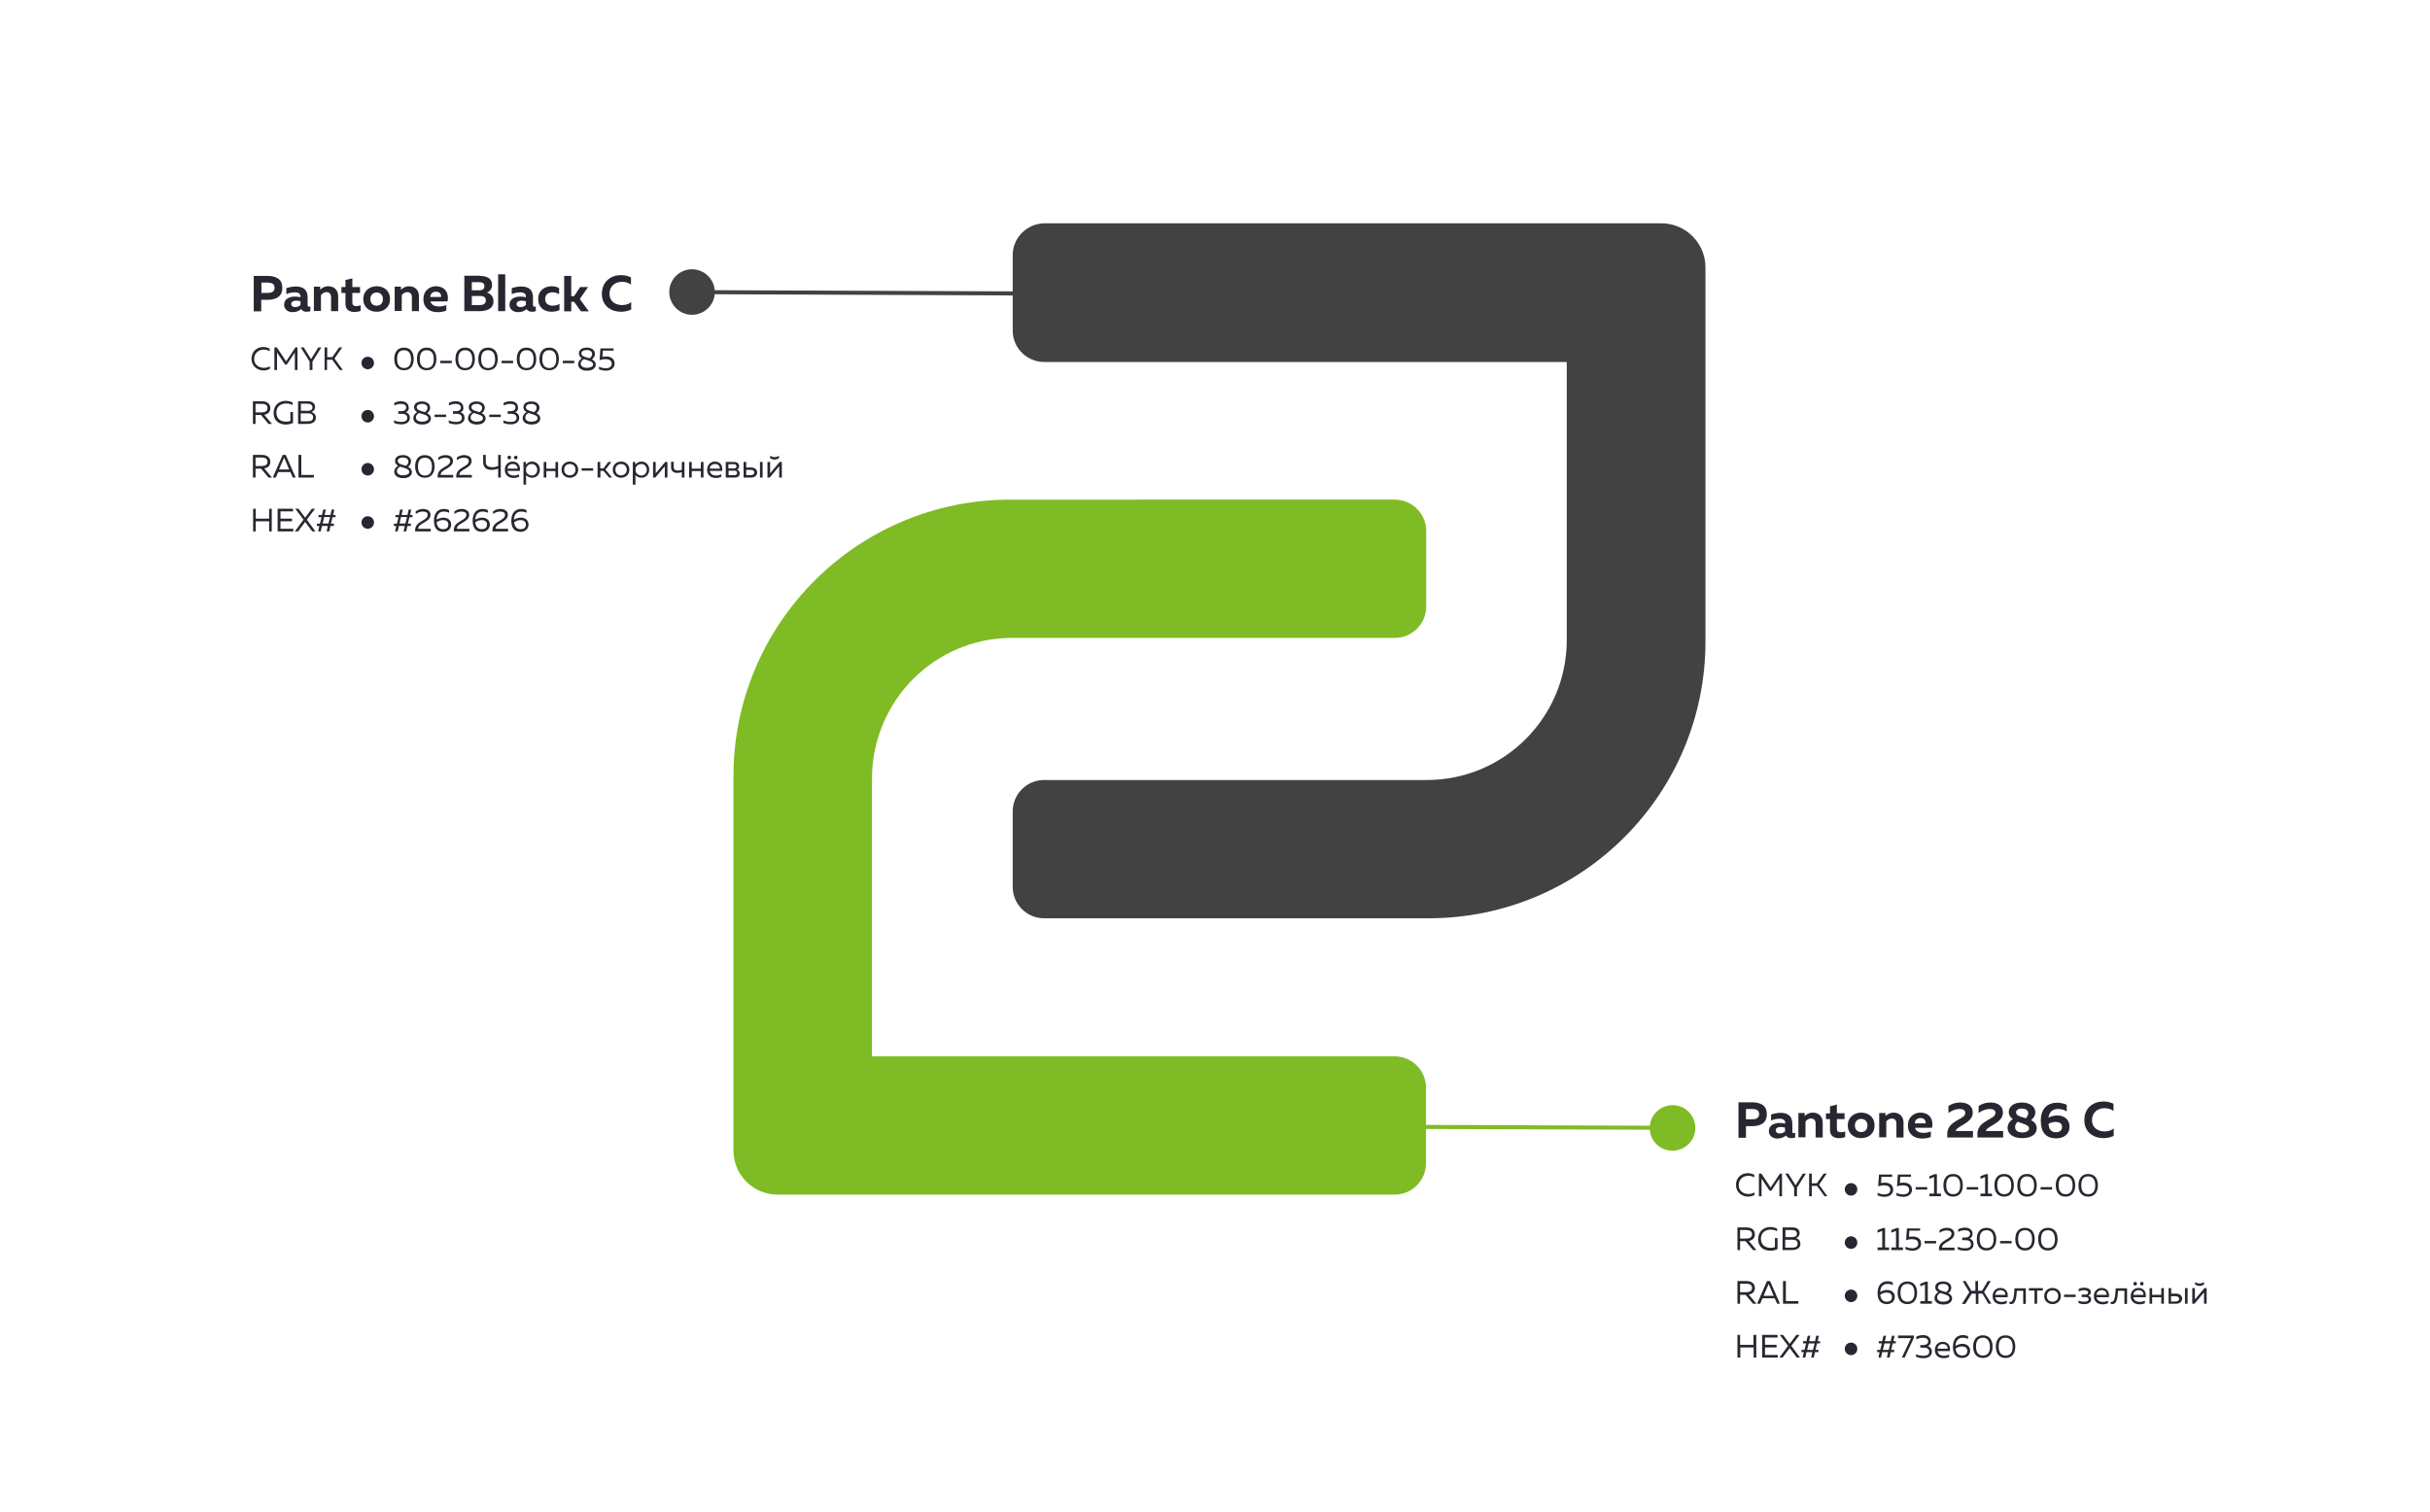 <?xml version="1.0" encoding="UTF-8"?> <!-- Generator: Adobe Illustrator 24.1.1, SVG Export Plug-In . SVG Version: 6.00 Build 0) --> <svg xmlns="http://www.w3.org/2000/svg" xmlns:xlink="http://www.w3.org/1999/xlink" id="Layer_1" x="0px" y="0px" viewBox="0 0 1200 747" style="enable-background:new 0 0 1200 747;" xml:space="preserve"> <style type="text/css"> .st0{fill:#424242;} .st1{fill:#7FBB24;} .st2{fill:none;} .st3{enable-background:new ;} .st4{fill:#282731;} .st5{fill:none;stroke:#7FBB24;stroke-width:2;stroke-miterlimit:10;} .st6{fill:none;stroke:#424242;stroke-width:2;stroke-miterlimit:10;} </style> <g> <path class="st0" d="M500.1,126v37.3c0,8.6,7,15.5,15.5,15.5h258.1v137.4c0,38.1-30.9,69.1-69.1,69.1h-189c-8.6,0-15.5,7-15.5,15.5 v37.3c0,8.6,7,15.5,15.5,15.5h189.9c75.5,0,136.7-61.2,136.7-136.7V178.7v-46.6c0-12-9.7-21.8-21.8-21.8h-46.6H515.7 C507.1,110.5,500.1,117.4,500.1,126z"></path> <path class="st1" d="M499.8,315.1h189c8.6,0,15.5-7,15.5-15.5v-37.3c0-8.6-7-15.5-15.5-15.5H498.9c-75.5,0-136.7,61.2-136.7,136.7 v138.2v46.6c0,12,9.7,21.8,21.8,21.8h46.6h258.1c8.6,0,15.5-7,15.5-15.5v-37.3c0-8.6-7-15.5-15.5-15.5H430.6V384.4 C430.8,346,461.7,315.1,499.8,315.1z"></path> </g> <rect x="856.5" y="549.4" class="st2" width="165.9" height="17.5"></rect> <g class="st3"> <path class="st4" d="M865,544.5c4.2,0,7.5,1.3,7.5,5.9c0,4.5-3.3,5.9-7.5,5.9h-2.8v5.7h-3.7v-17.5H865z M865.2,547.8h-3v5.1h3 c1.9,0,3.5-0.5,3.5-2.6C868.7,548.3,867.1,547.8,865.2,547.8z"></path> <path class="st4" d="M885.8,559.7c0.2,0,0.4,0,0.7-0.1v2.3c-0.5,0.2-1.3,0.3-1.9,0.3c-1.2,0-2.1-0.4-2.6-1.3 c-1.2,0.9-2.5,1.5-4.3,1.5c-2.2,0-4.2-1.3-4.2-3.7c0-3,2.9-4,5.3-4c0.9,0,2,0.1,2.8,0.3v-0.4c0-1.2-0.9-2-2.8-2 c-1.6,0-3.1,0.4-4.2,0.9v-3c1-0.3,2.8-0.8,4.6-0.8c3.6,0,5.9,1.5,5.9,5.4v3.8C884.9,559.5,885.3,559.7,885.8,559.7z M876.9,558.4 c0,0.9,0.8,1.5,1.9,1.5c1,0,1.9-0.3,2.7-1V557c-0.5-0.1-1.3-0.3-2-0.3C878.1,556.7,876.9,557.1,876.9,558.4z"></path> <path class="st4" d="M895.2,549.6c3.1,0,4.9,2.1,4.9,4.9v7.4h-3.5v-7c0-1.6-1-2.4-2.3-2.4c-1.2,0-2.2,0.8-2.7,1.5v7.8h-3.5v-12h3.1 v1.5C892.1,550.4,893.4,549.6,895.2,549.6z"></path> <path class="st4" d="M907.1,545.6v4.3h3.8v2.9h-3.8v4.7c0,1.3,0.6,1.8,1.9,1.8c0.8,0,1.5-0.1,2.2-0.4v2.8c-0.9,0.3-2,0.5-3.2,0.5 c-2.3,0-4.3-1.1-4.3-4v-5.4h-2V550h2v-3.5L907.1,545.6z"></path> <path class="st4" d="M919.1,549.6c3.5,0,6.6,2.1,6.6,6.3c0,4.2-3.1,6.3-6.6,6.3c-3.5,0-6.6-2.1-6.6-6.3 C912.5,551.8,915.7,549.6,919.1,549.6z M919.1,552.7c-2,0-3.1,1.4-3.1,3.3c0,1.8,1.1,3.2,3.1,3.2c2,0,3.1-1.4,3.1-3.2 C922.2,554.1,921.1,552.7,919.1,552.7z"></path> <path class="st4" d="M935.1,549.6c3.1,0,4.9,2.1,4.9,4.9v7.4h-3.5v-7c0-1.6-1-2.4-2.3-2.4c-1.2,0-2.2,0.8-2.7,1.5v7.8H928v-12h3.1 v1.5C932,550.4,933.4,549.6,935.1,549.6z"></path> <path class="st4" d="M948.3,549.6c5,0,6.6,3.9,5.8,7.5h-8.4c0.4,1.8,2.2,2.5,4.2,2.5c1.4,0,2.6-0.3,3.6-0.7v2.7 c-1.1,0.5-2.6,0.8-4.4,0.8c-3.8,0-6.9-2.2-6.9-6.3C942.1,551.4,945.6,549.6,948.3,549.6z M948.4,552.3c-1.5,0-2.8,0.9-2.8,2.6h5.3 C951.1,554,950.6,552.3,948.4,552.3z"></path> <path class="st4" d="M968,544.6c3.4,0,6.2,1.5,6.2,5c0,2.9-2.4,4.6-4.6,5.9c-2,1.2-3.7,2.1-3.8,3.2l8.5,0v3.2h-12.7v-1.7 c0-4.1,3.1-5.7,5.6-7.2c1.8-1,3.3-1.7,3.3-3.3c0-1.3-1.1-1.9-2.8-1.9c-1.7,0-3.7,0.6-5.5,2v-3.5C963.9,545.2,965.9,544.6,968,544.6 z"></path> <path class="st4" d="M982.9,544.6c3.4,0,6.2,1.5,6.2,5c0,2.9-2.4,4.6-4.6,5.9c-2,1.2-3.7,2.1-3.8,3.2l8.5,0v3.2h-12.7v-1.7 c0-4.1,3.1-5.7,5.6-7.2c1.8-1,3.3-1.7,3.3-3.3c0-1.3-1.1-1.9-2.8-1.9c-1.7,0-3.7,0.6-5.5,2v-3.5 C978.8,545.2,980.8,544.6,982.9,544.6z"></path> <path class="st4" d="M998.5,544.6c4.3,0,6.6,2.4,6.6,4.8c0,1.6-0.8,2.9-2.1,3.9c1.5,0.8,2.8,2,2.8,4c0,2.5-2,4.9-7.2,4.9 c-5.1,0-7.2-2.5-7.2-5.1c0-1.7,1-3.3,2.6-4.3c-1.2-0.8-2-1.9-2-3.6C992,547,993.9,544.6,998.5,544.6z M996.4,554.1 c-0.9,0.8-1.3,1.8-1.3,2.7c0,1.5,1.2,2.6,3.7,2.6c1.8,0,3.2-0.8,3.2-1.9c0-1.4-1.4-1.9-3.1-2.5 C998.2,554.7,997.3,554.4,996.4,554.1z M998.4,547.6c-1.8,0-2.8,0.8-2.8,1.8c0,1.5,1.5,2,3.2,2.5c0.5,0.1,1,0.3,1.6,0.5 c0.8-0.8,1.2-1.8,1.2-2.6C1001.5,548.5,1000.5,547.6,998.4,547.6z"></path> <path class="st4" d="M1016.1,551c3,0,5.9,1.8,5.9,5.5c0,3.9-3,5.8-6.5,5.8c-5.5,0-7.7-3.3-7.7-8.8c0-6.2,3.7-8.8,8.1-8.8 c1.6,0,3.2,0.4,4.7,1v3.3c-1.2-0.8-2.7-1.2-4.2-1.2c-2.3,0-4.4,1-4.8,4.3C1013.1,551.3,1014.5,551,1016.1,551z M1015.3,559.3 c1.6,0,3-0.8,3-2.6c0-2-1.6-2.5-3.3-2.5c-1.1,0-2.3,0.3-3.4,1C1011.9,558.3,1013.3,559.3,1015.3,559.3z"></path> <path class="st4" d="M1038.7,544.1c1.8,0,3.5,0.4,5,1.1v3.6c-1.1-0.9-2.7-1.4-4.4-1.4c-3.1,0-6.2,1.8-6.2,6c0,3.8,3.1,5.5,6.2,5.5 c1.8,0,3.4-0.5,4.5-1.5v3.7c-1.5,0.7-3.2,1.1-5.1,1.1c-4.7,0-9.4-2.8-9.4-8.9C1029.3,547,1034,544.1,1038.7,544.1z"></path> </g> <rect x="926.4" y="582.6" class="st2" width="172.5" height="90.9"></rect> <g class="st3"> <path class="st4" d="M934.4,580v1.3h-5.3l-0.2,3.1c0.6-0.2,1.2-0.2,1.9-0.2c2,0,4.1,0.9,4.1,3.5c0,2.2-1.9,3.5-4.2,3.5 c-1.3,0-2.5-0.3-3.5-0.7v-1.3c0.9,0.5,2.2,0.8,3.3,0.8c1.8,0,3-0.8,3-2.2c0-1.8-1.5-2.3-3.2-2.3c-1,0-2,0.2-2.8,0.5l0.4-5.8H934.4z "></path> <path class="st4" d="M943.7,580v1.3h-5.3l-0.2,3.1c0.6-0.2,1.2-0.2,1.9-0.2c2,0,4.1,0.9,4.1,3.5c0,2.2-1.9,3.5-4.2,3.5 c-1.3,0-2.5-0.3-3.5-0.7v-1.3c0.9,0.5,2.2,0.8,3.3,0.8c1.8,0,3-0.8,3-2.2c0-1.8-1.5-2.3-3.2-2.3c-1,0-2,0.2-2.8,0.5l0.4-5.8H943.7z "></path> <path class="st4" d="M951.7,586.4v1.2h-5.7v-1.2H951.7z"></path> <path class="st4" d="M956.5,580v9.6h2v1.3h-5.7v-1.3h2.3v-8.2l-2.3,0.9v-1.3l2.6-1H956.5z"></path> <path class="st4" d="M964.5,579.9c3.3,0,4.8,2.4,4.8,5.6c0,3.2-1.5,5.6-4.8,5.6c-3.3,0-4.8-2.4-4.8-5.6 C959.7,582.3,961.2,579.9,964.5,579.9z M964.5,581.1c-2.4,0-3.4,1.6-3.4,4.4c0,2.7,1.1,4.4,3.4,4.4c2.4,0,3.5-1.6,3.5-4.4 C968,582.8,966.9,581.1,964.5,581.1z"></path> <path class="st4" d="M976.9,586.4v1.2h-5.7v-1.2H976.9z"></path> <path class="st4" d="M981.7,580v9.6h2v1.3h-5.7v-1.3h2.3v-8.2l-2.3,0.9v-1.3l2.6-1H981.7z"></path> <path class="st4" d="M989.7,579.9c3.3,0,4.8,2.4,4.8,5.6c0,3.2-1.5,5.6-4.8,5.6c-3.3,0-4.8-2.4-4.8-5.6 C984.9,582.3,986.4,579.9,989.7,579.9z M989.7,581.1c-2.4,0-3.4,1.6-3.4,4.4c0,2.7,1.1,4.4,3.4,4.4c2.4,0,3.5-1.6,3.5-4.4 C993.2,582.8,992.1,581.1,989.7,581.1z"></path> <path class="st4" d="M1001,579.9c3.3,0,4.8,2.4,4.8,5.6c0,3.2-1.5,5.6-4.8,5.6c-3.3,0-4.8-2.4-4.8-5.6 C996.2,582.3,997.7,579.9,1001,579.9z M1001,581.1c-2.4,0-3.4,1.6-3.4,4.4c0,2.7,1.1,4.4,3.4,4.4c2.4,0,3.5-1.6,3.5-4.4 C1004.5,582.8,1003.4,581.1,1001,581.1z"></path> <path class="st4" d="M1013.4,586.4v1.2h-5.7v-1.2H1013.4z"></path> <path class="st4" d="M1020,579.9c3.3,0,4.8,2.4,4.8,5.6c0,3.2-1.5,5.6-4.8,5.6c-3.3,0-4.8-2.4-4.8-5.6 C1015.2,582.3,1016.7,579.9,1020,579.9z M1020,581.1c-2.4,0-3.4,1.6-3.4,4.4c0,2.7,1.1,4.4,3.4,4.4c2.4,0,3.5-1.6,3.5-4.4 C1023.5,582.8,1022.4,581.1,1020,581.1z"></path> <path class="st4" d="M1031.2,579.9c3.3,0,4.8,2.4,4.8,5.6c0,3.2-1.5,5.6-4.8,5.6c-3.3,0-4.8-2.4-4.8-5.6 C1026.4,582.3,1028,579.9,1031.2,579.9z M1031.2,581.1c-2.4,0-3.4,1.6-3.4,4.4c0,2.7,1.1,4.4,3.4,4.4c2.4,0,3.5-1.6,3.5-4.4 C1034.7,582.8,1033.6,581.1,1031.2,581.1z"></path> </g> <g class="st3"> <path class="st4" d="M930.9,606.6v9.6h2v1.3h-5.7v-1.3h2.3v-8.2l-2.3,0.9v-1.3l2.6-1H930.9z"></path> <path class="st4" d="M937.7,606.6v9.6h2v1.3h-5.7v-1.3h2.3v-8.2l-2.3,0.9v-1.3l2.6-1H937.7z"></path> <path class="st4" d="M948.2,606.6v1.3h-5.3l-0.2,3.1c0.6-0.2,1.2-0.2,1.9-0.2c2,0,4.1,0.9,4.1,3.5c0,2.2-1.9,3.5-4.2,3.5 c-1.3,0-2.5-0.3-3.5-0.7v-1.3c0.9,0.5,2.2,0.8,3.3,0.8c1.8,0,3-0.8,3-2.2c0-1.8-1.5-2.3-3.2-2.3c-1,0-2,0.2-2.8,0.5l0.4-5.8H948.2z "></path> <path class="st4" d="M956.1,613v1.2h-5.7V613H956.1z"></path> <path class="st4" d="M961.4,606.5c2.2,0,3.7,1.1,3.7,2.9c0,1.9-1.6,2.9-3.1,3.8s-3,1.6-3,3.1l6.2,0v1.3h-7.7v-0.6 c0-2.7,2-3.7,3.6-4.7c1.4-0.8,2.6-1.5,2.6-2.9c0-1.1-0.9-1.6-2.5-1.6c-1.1,0-2.3,0.4-3.4,1.2v-1.3 C959,606.8,960.2,606.5,961.4,606.5z"></path> <path class="st4" d="M972.6,611.8c0.9,0.3,2,1.1,2,2.8c0,2.1-1.8,3.2-4,3.2c-1.6,0-2.7-0.2-3.8-0.7v-1.3c1.1,0.6,2.2,0.8,3.7,0.8 c1.6,0,2.8-0.5,2.8-2c0-1.5-1.2-2-2.7-2H969v-1.3l1.5,0c1.6,0,2.4-0.8,2.4-1.8c0-1.1-0.9-1.8-2.6-1.8c-1.2,0-2.2,0.3-3.3,0.8v-1.3 c1-0.5,2.1-0.8,3.4-0.8c2.2,0,3.7,1.2,3.7,3C974.2,610.5,973.5,611.5,972.6,611.8z"></path> <path class="st4" d="M981,606.5c3.3,0,4.8,2.4,4.8,5.6c0,3.2-1.5,5.6-4.8,5.6c-3.3,0-4.8-2.4-4.8-5.6 C976.2,608.9,977.7,606.5,981,606.5z M981,607.7c-2.4,0-3.4,1.6-3.4,4.4c0,2.7,1.1,4.4,3.4,4.4c2.4,0,3.5-1.6,3.5-4.4 C984.5,609.4,983.4,607.7,981,607.7z"></path> <path class="st4" d="M993.4,613v1.2h-5.7V613H993.4z"></path> <path class="st4" d="M1000,606.5c3.3,0,4.8,2.4,4.8,5.6c0,3.2-1.5,5.6-4.8,5.6c-3.3,0-4.8-2.4-4.8-5.6 C995.2,608.9,996.7,606.5,1000,606.5z M1000,607.7c-2.4,0-3.4,1.6-3.4,4.4c0,2.7,1.1,4.4,3.4,4.4c2.4,0,3.5-1.6,3.5-4.4 C1003.5,609.4,1002.4,607.7,1000,607.7z"></path> <path class="st4" d="M1011.3,606.5c3.3,0,4.8,2.4,4.8,5.6c0,3.2-1.5,5.6-4.8,5.6c-3.3,0-4.8-2.4-4.8-5.6 C1006.5,608.9,1008,606.5,1011.3,606.5z M1011.3,607.7c-2.4,0-3.4,1.6-3.4,4.4c0,2.7,1.1,4.4,3.4,4.4c2.4,0,3.5-1.6,3.5-4.4 C1014.7,609.4,1013.7,607.7,1011.3,607.7z"></path> </g> <g class="st3"> <path class="st4" d="M932,637.2c1.8,0,3.7,1.1,3.7,3.4c0,2.3-1.8,3.6-3.9,3.6c-3.2,0-4.6-2.1-4.6-5.5c0-4,2.1-5.8,4.9-5.8 c0.9,0,1.9,0.2,2.6,0.6v1.3c-0.8-0.4-1.7-0.6-2.6-0.6c-1.8,0-3.5,1-3.6,4C929.7,637.5,930.7,637.2,932,637.2z M931.7,643 c1.5,0,2.6-0.6,2.6-2.3c0-1.7-1.3-2.2-2.7-2.2c-1.1,0-2.2,0.4-3.1,1.1C928.8,641.9,929.9,643,931.7,643z"></path> <path class="st4" d="M941.9,633c3.3,0,4.8,2.4,4.8,5.6c0,3.2-1.5,5.6-4.8,5.6c-3.3,0-4.8-2.4-4.8-5.6 C937.1,635.4,938.6,633,941.9,633z M941.9,634.2c-2.4,0-3.4,1.6-3.4,4.4c0,2.7,1.1,4.4,3.4,4.4c2.4,0,3.5-1.6,3.5-4.4 C945.4,635.9,944.3,634.2,941.9,634.2z"></path> <path class="st4" d="M952,633.1v9.6h2v1.3h-5.7v-1.3h2.3v-8.2l-2.3,0.9v-1.3l2.6-1H952z"></path> <path class="st4" d="M959.6,633c2.5,0,4,1.4,4,3c0,1-0.4,2-1.5,2.8c1,0.5,1.9,1.3,1.9,2.6c0,1.5-1.3,3-4.3,3c-3,0-4.4-1.5-4.4-3.2 c0-1,0.6-2.2,1.9-2.9c-0.8-0.5-1.5-1.2-1.5-2.3C955.6,634.4,956.8,633,959.6,633z M958.2,638.7c-1.1,0.5-1.6,1.4-1.6,2.2 c0,1.3,1.1,2.1,3.1,2.1c1.7,0,3-0.7,3-1.6c0-1.4-1.4-1.7-2.9-2.2C959.3,639,958.7,638.8,958.2,638.7z M959.6,634.2 c-1.6,0-2.6,0.7-2.6,1.6c0,1.4,1.5,1.7,2.7,2.1c0.4,0.1,0.9,0.2,1.3,0.4c0.9-0.6,1.3-1.3,1.3-2.1 C962.3,635.1,961.3,634.2,959.6,634.2z"></path> <path class="st4" d="M968.9,644l3.6-5.7l-3.3-5.5h1.5l2.8,4.8h2v-4.8h1.3v4.8h2l2.8-4.8h1.5l-3.3,5.5l3.6,5.7h-1.5L979,639h-2v5.1 h-1.3V639h-2l-3.2,5.1H968.9z"></path> <path class="st4" d="M987.8,636.2c3,0,4,2.4,3.6,4.6h-6.1c0.2,1.6,1.6,2.3,3.2,2.3c0.9,0,1.9-0.3,2.5-0.6v1.2 c-0.7,0.4-1.7,0.6-2.7,0.6c-2.3,0-4.3-1.3-4.3-4C984,637.5,986,636.2,987.8,636.2z M987.9,637.3c-1.3,0-2.5,0.8-2.6,2.3h5 C990.4,638.8,989.9,637.3,987.9,637.3z"></path> <path class="st4" d="M993.2,644.2c-0.3,0-0.6,0-0.9-0.2v-1c0.2,0.1,0.4,0.1,0.5,0.1c1.4,0,1.8-2.6,2-6.7h5.6v7.7h-1.3v-6.5H996 C995.7,641.5,995.2,644.2,993.2,644.2z"></path> <path class="st4" d="M1004.7,644v-6.5h-2.8v-1.2h6.9v1.2h-2.8v6.5H1004.7z"></path> <path class="st4" d="M1013.6,636.2c2.1,0,4.1,1.4,4.1,4s-2,4-4.1,4c-2.1,0-4.1-1.4-4.1-4S1011.5,636.2,1013.6,636.2z M1013.6,637.4 c-1.6,0-2.8,1-2.8,2.8c0,1.8,1.2,2.8,2.8,2.8c1.6,0,2.8-1,2.8-2.8C1016.4,638.4,1015.1,637.4,1013.6,637.4z"></path> <path class="st4" d="M1025,639.5v1.2h-5.7v-1.2H1025z"></path> <path class="st4" d="M1029.2,644.2c-1.1,0-2.1-0.2-2.8-0.6v-1.2c0.7,0.4,1.7,0.6,2.7,0.6c1.2,0,2.3-0.2,2.3-1.2 c0-0.9-0.9-1.1-1.7-1.1h-1.7v-1.2h1.7c0.9,0,1.5-0.3,1.5-1c0-0.8-0.9-1.2-2.1-1.2c-0.9,0-1.9,0.3-2.6,0.6v-1.2 c0.8-0.4,1.7-0.6,2.8-0.6c2.1,0,3.2,0.9,3.2,2.2c0,0.9-0.6,1.5-1.4,1.7c0.9,0.2,1.6,0.9,1.6,1.9 C1032.6,643.4,1031.3,644.2,1029.2,644.2z"></path> <path class="st4" d="M1037.8,636.2c3,0,4,2.4,3.6,4.6h-6.1c0.2,1.6,1.6,2.3,3.2,2.3c0.9,0,1.9-0.3,2.5-0.6v1.2 c-0.7,0.4-1.7,0.6-2.7,0.6c-2.3,0-4.3-1.3-4.3-4C1034,637.5,1036,636.2,1037.8,636.2z M1037.9,637.3c-1.3,0-2.5,0.8-2.6,2.3h5 C1040.4,638.8,1039.9,637.3,1037.9,637.3z"></path> <path class="st4" d="M1043.2,644.2c-0.3,0-0.6,0-0.9-0.2v-1c0.2,0.1,0.4,0.1,0.5,0.1c1.4,0,1.8-2.6,2-6.7h5.6v7.7h-1.3v-6.5h-3.1 C1045.7,641.5,1045.2,644.2,1043.2,644.2z"></path> <path class="st4" d="M1056,636.2c3,0,4,2.4,3.6,4.6h-6.1c0.2,1.6,1.6,2.3,3.2,2.3c0.9,0,1.9-0.3,2.5-0.6v1.2 c-0.7,0.4-1.7,0.6-2.7,0.6c-2.3,0-4.3-1.3-4.3-4C1052.2,637.5,1054.2,636.2,1056,636.2z M1056.1,637.3c-1.3,0-2.5,0.8-2.6,2.3h5 C1058.6,638.8,1058.1,637.3,1056.1,637.3z M1054.4,635c-0.5,0-0.9-0.4-0.9-0.9c0-0.5,0.4-0.9,0.9-0.9s0.9,0.4,0.9,0.9 C1055.3,634.6,1054.9,635,1054.4,635z M1057.7,635c-0.5,0-0.9-0.4-0.9-0.9c0-0.5,0.4-0.9,0.9-0.9s0.9,0.4,0.9,0.9 C1058.5,634.6,1058.1,635,1057.7,635z"></path> <path class="st4" d="M1061.5,644v-7.7h1.3v3.3h4.5v-3.3h1.3v7.7h-1.3v-3.2h-4.5v3.2H1061.5z"></path> <path class="st4" d="M1070.9,644v-7.7h1.3v2.7h2.4c1.9,0,3,1.1,3,2.5s-1.1,2.5-3,2.5H1070.9z M1072.1,642.9h2.2 c1.1,0,1.8-0.4,1.8-1.3s-0.7-1.3-1.8-1.3h-2.2V642.9z M1079,644v-7.7h1.3v7.7H1079z"></path> <path class="st4" d="M1082.6,644v-7.7h1.3v5.6l4.7-5.6h1.1v7.7h-1.3v-5.6l-4.7,5.6H1082.6z M1086.2,635.2c-0.8,0-1.5-0.2-2.2-0.7 v-1.2c0.8,0.5,1.5,0.7,2.2,0.7s1.4-0.2,2.2-0.7v1.2C1087.7,635,1086.9,635.2,1086.2,635.2z"></path> </g> <g class="st3"> <path class="st4" d="M927.6,670.6l0.6-2.7H927v-1.1h1.5l0.8-3.2h-1.5v-1.1h1.7l0.6-2.7h1.3l-0.6,2.7h2.9l0.6-2.7h1.3l-0.6,2.7h1.2 v1.1h-1.5l-0.8,3.2h1.5v1.1h-1.7l-0.6,2.7h-1.3l0.6-2.7h-2.9l-0.6,2.7H927.6z M929.8,666.8h2.9l0.8-3.2h-2.9L929.8,666.8z"></path> <path class="st4" d="M945.1,659.7v1.2l-4.5,9.7h-1.4l4.5-9.6h-6.4v-1.3H945.1z"></path> <path class="st4" d="M952,664.9c0.9,0.3,2,1.1,2,2.8c0,2.1-1.8,3.2-4,3.2c-1.6,0-2.7-0.2-3.8-0.7v-1.3c1.1,0.6,2.2,0.8,3.7,0.8 c1.6,0,2.8-0.5,2.8-2c0-1.5-1.2-2-2.7-2h-1.7v-1.3l1.5,0c1.6,0,2.4-0.8,2.4-1.8c0-1.1-0.9-1.8-2.6-1.8c-1.2,0-2.2,0.3-3.3,0.8v-1.3 c1-0.5,2.1-0.8,3.4-0.8c2.2,0,3.7,1.2,3.7,3C953.6,663.6,952.9,664.6,952,664.9z"></path> <path class="st4" d="M959.3,662.8c3,0,4,2.4,3.6,4.6h-6.1c0.2,1.6,1.6,2.3,3.2,2.3c0.9,0,1.9-0.3,2.5-0.6v1.2 c-0.7,0.4-1.7,0.6-2.7,0.6c-2.3,0-4.3-1.3-4.3-4C955.5,664.1,957.5,662.8,959.3,662.8z M959.4,663.9c-1.3,0-2.5,0.8-2.6,2.3h5 C961.9,665.4,961.3,663.9,959.4,663.9z"></path> <path class="st4" d="M969.2,663.8c1.8,0,3.7,1.1,3.7,3.4c0,2.3-1.8,3.6-3.9,3.6c-3.2,0-4.6-2.1-4.6-5.5c0-4,2.1-5.8,4.9-5.8 c0.9,0,1.9,0.2,2.6,0.6v1.3c-0.8-0.4-1.7-0.6-2.6-0.6c-1.8,0-3.5,1-3.6,4C966.9,664.1,968,663.8,969.2,663.8z M968.9,669.6 c1.5,0,2.6-0.6,2.6-2.3c0-1.7-1.3-2.2-2.7-2.2c-1.1,0-2.2,0.4-3.1,1.1C966,668.5,967.2,669.6,968.9,669.6z"></path> <path class="st4" d="M979.2,659.6c3.3,0,4.8,2.4,4.8,5.6c0,3.2-1.5,5.6-4.8,5.6c-3.3,0-4.8-2.4-4.8-5.6 C974.4,662,975.9,659.6,979.2,659.6z M979.2,660.8c-2.4,0-3.4,1.6-3.4,4.4c0,2.7,1.1,4.4,3.4,4.4c2.4,0,3.5-1.6,3.5-4.4 C982.6,662.5,981.5,660.8,979.2,660.8z"></path> <path class="st4" d="M990.4,659.6c3.3,0,4.8,2.4,4.8,5.6c0,3.2-1.5,5.6-4.8,5.6c-3.3,0-4.8-2.4-4.8-5.6 C985.6,662,987.1,659.6,990.4,659.6z M990.4,660.8c-2.4,0-3.4,1.6-3.4,4.4c0,2.7,1.1,4.4,3.4,4.4c2.4,0,3.5-1.6,3.5-4.4 C993.9,662.5,992.8,660.8,990.4,660.8z"></path> </g> <rect x="856.5" y="582.6" class="st2" width="46.4" height="90.9"></rect> <g class="st3"> <path class="st4" d="M863.1,579.5c1.1,0,2.2,0.3,3.2,0.8v1.3c-0.8-0.5-1.9-0.8-2.9-0.8c-2.3,0-4.7,1.4-4.8,4.6c0,3,2.5,4.4,4.8,4.4 c1.2,0,2.2-0.3,3-0.8v1.3c-0.9,0.5-2,0.8-3.2,0.8c-2.8,0-5.9-2-5.9-5.7C857.2,581.5,860.2,579.5,863.1,579.5z"></path> <path class="st4" d="M880,579.7v11.2h-1.3v-8.7l-4,6h-0.8l-4-6v8.7h-1.3v-11.2h1.2l4.6,6.9l4.6-6.9H880z"></path> <path class="st4" d="M886,590.9v-4.2l-4.4-7h1.5l3.6,5.8l3.6-5.8h1.5l-4.4,7v4.2H886z"></path> <path class="st4" d="M893.4,590.9v-11.2h1.3v4.8h2.5l3.4-4.8h1.5l-3.8,5.5l4.1,5.7H901l-3.7-5.1h-2.6v5.1H893.4z"></path> </g> <g class="st3"> <path class="st4" d="M858,617.5v-11.2h4.4c2,0,4.2,0.8,4.2,3.4c0,2.1-1.4,3-3,3.3l3.8,4.5h-1.7l-3.7-4.4h-2.7v4.4H858z M859.3,611.8h3.1c1.3,0,2.8-0.4,2.8-2.1c0-1.7-1.4-2.1-2.8-2.1h-3.1V611.8z"></path> <path class="st4" d="M874.2,606.1c1.2,0,2.4,0.3,3.4,0.8v1.3c-0.9-0.5-2-0.8-3.2-0.8c-2.4,0-4.8,1.3-4.8,4.5c0,3.4,2.5,4.5,4.8,4.5 c0.8,0,1.5-0.1,2.1-0.4v-4.4h1.3v5.4c-1,0.5-2.3,0.8-3.5,0.8c-3.1,0-6.1-1.6-6.1-5.8C868.3,608.1,871.2,606.1,874.2,606.1z"></path> <path class="st4" d="M884.9,606.3c2.3,0,3.8,0.9,3.8,2.8c0,1.4-0.9,2.2-1.8,2.5c0.9,0.3,2.2,1,2.2,2.8c0,2.5-2.5,3.1-4.1,3.1h-4.7 v-11.2H884.9z M884.8,607.6h-3.1v3.5h3.5c1.2,0,2.2-0.5,2.2-1.7C887.3,608,886.3,607.6,884.8,607.6z M885.1,612.4h-3.5v3.9h3.1 c1.4,0,3-0.1,3-1.9C887.8,612.6,886.2,612.4,885.1,612.4z"></path> </g> <g class="st3"> <path class="st4" d="M858,644v-11.2h4.4c2,0,4.2,0.8,4.2,3.4c0,2.1-1.4,3-3,3.3l3.8,4.5h-1.7l-3.7-4.4h-2.7v4.4H858z M859.3,638.3 h3.1c1.3,0,2.8-0.4,2.8-2.1c0-1.7-1.4-2.1-2.8-2.1h-3.1V638.3z"></path> <path class="st4" d="M867.7,644l4.9-11.2h1.5L879,644h-1.4l-1.2-2.7h-6l-1.2,2.7H867.7z M870.9,640.1h5l-2.3-5.4 c-0.1-0.1-0.1-0.3-0.2-0.4c-0.1,0.2-0.1,0.3-0.2,0.4L870.9,640.1z"></path> <path class="st4" d="M881.9,632.8v9.9h6.2v1.3h-7.6v-11.2H881.9z"></path> </g> <g class="st3"> <path class="st4" d="M867.3,659.4v11.2H866v-5h-6.6v5H858v-11.2h1.3v4.9h6.6v-4.9H867.3z"></path> <path class="st4" d="M877.8,659.4v1.3h-6.2v3.6h5.7v1.3h-5.7v3.7h6.3v1.3h-7.7v-11.2H877.8z"></path> <path class="st4" d="M878.7,670.6l4.3-5.8l-4.1-5.4h1.6l3.3,4.4l3.3-4.4h1.6l-4.1,5.4l4.3,5.8h-1.6l-3.5-4.7l-3.5,4.7H878.7z"></path> <path class="st4" d="M890.2,670.6l0.6-2.7h-1.2v-1.1h1.5l0.8-3.2h-1.5v-1.1h1.7l0.6-2.7h1.3l-0.6,2.7h2.9l0.6-2.7h1.3l-0.6,2.7h1.2 v1.1h-1.5l-0.8,3.2h1.5v1.1h-1.7l-0.6,2.7h-1.3l0.6-2.7h-2.9l-0.6,2.7H890.2z M892.4,666.8h2.9l0.8-3.2h-2.9L892.4,666.8z"></path> </g> <circle class="st4" cx="914.1" cy="587.5" r="3.1"></circle> <circle class="st4" cx="914.1" cy="613.8" r="3.1"></circle> <circle class="st4" cx="914.1" cy="640.1" r="3.1"></circle> <circle class="st4" cx="914.1" cy="666.3" r="3.1"></circle> <rect x="123.4" y="141.2" class="st2" width="165.9" height="17.5"></rect> <g class="st3"> <path class="st4" d="M131.9,136.3c4.2,0,7.5,1.3,7.5,5.9c0,4.5-3.3,5.9-7.5,5.9H129v5.7h-3.7v-17.5H131.9z M132.1,139.6h-3v5.1h3 c1.9,0,3.5-0.5,3.5-2.6C135.6,140.1,134,139.6,132.1,139.6z"></path> <path class="st4" d="M152.7,151.5c0.2,0,0.4,0,0.6-0.1v2.3c-0.5,0.2-1.3,0.3-1.9,0.3c-1.2,0-2.1-0.4-2.6-1.3 c-1.2,0.9-2.5,1.5-4.3,1.5c-2.2,0-4.2-1.3-4.2-3.7c0-3,2.9-4,5.3-4c0.9,0,2,0.1,2.8,0.3v-0.4c0-1.2-0.9-2-2.8-2 c-1.6,0-3.1,0.4-4.2,0.9v-3c1-0.3,2.8-0.8,4.6-0.8c3.6,0,5.9,1.5,5.9,5.4v3.8C151.8,151.3,152.2,151.5,152.7,151.5z M143.8,150.2 c0,0.9,0.8,1.5,1.9,1.5c1,0,1.9-0.3,2.7-1v-1.9c-0.5-0.1-1.3-0.3-2-0.3C145,148.5,143.8,149,143.8,150.2z"></path> <path class="st4" d="M162.1,141.4c3.1,0,4.9,2.1,4.9,4.9v7.4h-3.5v-7c0-1.6-1-2.4-2.3-2.4c-1.2,0-2.2,0.8-2.7,1.5v7.8H155v-12h3.1 v1.5C159,142.2,160.3,141.4,162.1,141.4z"></path> <path class="st4" d="M174,137.5v4.3h3.8v2.9H174v4.7c0,1.3,0.6,1.8,1.9,1.8c0.8,0,1.5-0.1,2.2-0.4v2.8c-0.9,0.3-2,0.5-3.2,0.5 c-2.3,0-4.3-1.1-4.3-4v-5.4h-2v-2.9h2v-3.5L174,137.5z"></path> <path class="st4" d="M186,141.4c3.5,0,6.6,2.1,6.6,6.3c0,4.2-3.1,6.3-6.6,6.3c-3.5,0-6.6-2.1-6.6-6.3 C179.4,143.6,182.6,141.4,186,141.4z M186,144.5c-2,0-3.1,1.4-3.1,3.3c0,1.8,1.1,3.2,3.1,3.2c2,0,3.1-1.4,3.1-3.2 C189.1,145.9,188,144.5,186,144.5z"></path> <path class="st4" d="M202,141.4c3.1,0,4.9,2.1,4.9,4.9v7.4h-3.5v-7c0-1.6-1-2.4-2.3-2.4c-1.2,0-2.2,0.8-2.7,1.5v7.8h-3.5v-12h3.1 v1.5C198.9,142.2,200.3,141.4,202,141.4z"></path> <path class="st4" d="M215.2,141.4c5,0,6.6,3.9,5.8,7.5h-8.4c0.4,1.8,2.2,2.5,4.2,2.5c1.4,0,2.6-0.3,3.6-0.7v2.7 c-1.1,0.5-2.6,0.8-4.4,0.8c-3.8,0-6.9-2.2-6.9-6.3C209,143.3,212.5,141.4,215.2,141.4z M215.3,144.1c-1.5,0-2.8,0.9-2.8,2.6h5.3 C218,145.8,217.5,144.1,215.3,144.1z"></path> <path class="st4" d="M237,136.3c3.7,0,6,1.4,6,4.4c0,2-1.1,3.3-2.6,3.8c1.7,0.5,3.3,1.8,3.3,4.3c0,4-3.8,4.9-6.9,4.9h-7.5v-17.5 H237z M237,146.2H233v4.5h3.7c1.7,0,3.2-0.4,3.2-2.3C240,146.6,238.5,146.2,237,146.2z M236.6,139.4h-3.6v4h3.8 c1.4,0,2.4-0.6,2.4-2C239.3,140,238.3,139.4,236.6,139.4z"></path> <path class="st4" d="M249.5,135.5v18.2H246v-18.2H249.5z"></path> <path class="st4" d="M264,151.5c0.2,0,0.4,0,0.6-0.1v2.3c-0.5,0.2-1.3,0.3-1.9,0.3c-1.2,0-2.1-0.4-2.6-1.3 c-1.2,0.9-2.5,1.5-4.3,1.5c-2.2,0-4.2-1.3-4.2-3.7c0-3,2.9-4,5.3-4c0.9,0,2,0.1,2.8,0.3v-0.4c0-1.2-0.9-2-2.8-2 c-1.6,0-3.1,0.4-4.2,0.9v-3c1-0.3,2.8-0.8,4.6-0.8c3.6,0,5.9,1.5,5.9,5.4v3.8C263.2,151.3,263.6,151.5,264,151.5z M255.1,150.2 c0,0.9,0.8,1.5,1.9,1.5c1,0,1.9-0.3,2.7-1v-1.9c-0.5-0.1-1.3-0.3-2-0.3C256.4,148.5,255.1,149,255.1,150.2z"></path> <path class="st4" d="M272.4,141.4c1.3,0,2.6,0.3,3.7,0.9v3c-0.9-0.5-2-0.9-3.2-0.9c-1.9,0-3.7,0.9-3.7,3.3c0,2.3,1.8,3.3,3.7,3.3 c1.3,0,2.5-0.3,3.4-0.9v3.1c-1.2,0.5-2.5,0.8-4,0.8c-3.3,0-6.5-1.9-6.5-6.2C265.7,143.4,269.1,141.4,272.4,141.4z"></path> <path class="st4" d="M286.9,153.8l-3.4-4.7h-1.4v4.7h-3.5v-17.5h3.5v10h1.4l3-4.5h3.9l-4.1,5.9l4.5,6.1H286.9z"></path> <path class="st4" d="M306.6,135.9c1.7,0,3.5,0.4,5,1.1v3.6c-1.1-0.9-2.7-1.4-4.4-1.4c-3.1,0-6.2,1.8-6.2,6c0,3.8,3.1,5.5,6.2,5.5 c1.8,0,3.4-0.5,4.5-1.5v3.7c-1.5,0.7-3.2,1.1-5.1,1.1c-4.7,0-9.4-2.8-9.4-8.9C297.3,138.8,302,135.9,306.6,135.9z"></path> </g> <rect x="193.8" y="174.3" class="st2" width="172.5" height="90.9"></rect> <g class="st3"> <path class="st4" d="M199.5,171.7c3.3,0,4.8,2.4,4.8,5.6c0,3.2-1.5,5.6-4.8,5.6c-3.3,0-4.8-2.4-4.8-5.6 C194.7,174.1,196.2,171.7,199.5,171.7z M199.5,173c-2.4,0-3.4,1.6-3.4,4.4c0,2.7,1.1,4.4,3.4,4.4c2.4,0,3.5-1.6,3.5-4.4 C202.9,174.6,201.9,173,199.5,173z"></path> <path class="st4" d="M210.7,171.7c3.3,0,4.8,2.4,4.8,5.6c0,3.2-1.5,5.6-4.8,5.6c-3.3,0-4.8-2.4-4.8-5.6 C205.9,174.1,207.4,171.7,210.7,171.7z M210.7,173c-2.4,0-3.4,1.6-3.4,4.4c0,2.7,1.1,4.4,3.4,4.4c2.4,0,3.5-1.6,3.5-4.4 C214.2,174.6,213.1,173,210.7,173z"></path> <path class="st4" d="M223.1,178.2v1.2h-5.7v-1.2H223.1z"></path> <path class="st4" d="M229.7,171.7c3.3,0,4.8,2.4,4.8,5.6c0,3.2-1.5,5.6-4.8,5.6c-3.3,0-4.8-2.4-4.8-5.6 C224.9,174.1,226.4,171.7,229.7,171.7z M229.7,173c-2.4,0-3.4,1.6-3.4,4.4c0,2.7,1.1,4.4,3.4,4.4c2.4,0,3.5-1.6,3.5-4.4 C233.2,174.6,232.1,173,229.7,173z"></path> <path class="st4" d="M241,171.7c3.3,0,4.8,2.4,4.8,5.6c0,3.2-1.5,5.6-4.8,5.6c-3.3,0-4.8-2.4-4.8-5.6 C236.2,174.1,237.7,171.7,241,171.7z M241,173c-2.4,0-3.4,1.6-3.4,4.4c0,2.7,1.1,4.4,3.4,4.4c2.4,0,3.5-1.6,3.5-4.4 C244.4,174.6,243.4,173,241,173z"></path> <path class="st4" d="M253.4,178.2v1.2h-5.7v-1.2H253.4z"></path> <path class="st4" d="M260,171.7c3.3,0,4.8,2.4,4.8,5.6c0,3.2-1.5,5.6-4.8,5.6c-3.3,0-4.8-2.4-4.8-5.6 C255.2,174.1,256.7,171.7,260,171.7z M260,173c-2.4,0-3.4,1.6-3.4,4.4c0,2.7,1.1,4.4,3.4,4.4c2.4,0,3.5-1.6,3.5-4.4 C263.5,174.6,262.4,173,260,173z"></path> <path class="st4" d="M271.2,171.7c3.3,0,4.8,2.4,4.8,5.6c0,3.2-1.5,5.6-4.8,5.6c-3.3,0-4.8-2.4-4.8-5.6 C266.4,174.1,267.9,171.7,271.2,171.7z M271.2,173c-2.4,0-3.4,1.6-3.4,4.4c0,2.7,1.1,4.4,3.4,4.4c2.4,0,3.5-1.6,3.5-4.4 C274.7,174.6,273.6,173,271.2,173z"></path> <path class="st4" d="M283.6,178.2v1.2h-5.7v-1.2H283.6z"></path> <path class="st4" d="M289.8,171.7c2.5,0,4,1.4,4,3c0,1-0.4,2-1.5,2.8c1,0.5,1.9,1.3,1.9,2.6c0,1.5-1.3,3-4.3,3 c-3,0-4.4-1.5-4.4-3.2c0-1,0.6-2.2,1.9-2.9c-0.8-0.5-1.5-1.2-1.5-2.3C285.8,173.1,287,171.7,289.8,171.7z M288.4,177.4 c-1.1,0.5-1.6,1.4-1.6,2.2c0,1.3,1.1,2.1,3.1,2.1c1.7,0,3-0.7,3-1.6c0-1.4-1.4-1.7-2.9-2.2C289.4,177.7,288.9,177.6,288.4,177.4z M289.7,172.9c-1.6,0-2.6,0.7-2.6,1.6c0,1.4,1.5,1.7,2.7,2.1c0.4,0.1,0.9,0.2,1.3,0.4c0.9-0.6,1.3-1.3,1.3-2.1 C292.5,173.8,291.5,172.9,289.7,172.9z"></path> <path class="st4" d="M303,171.9v1.3h-5.3l-0.2,3.1c0.6-0.2,1.2-0.2,1.9-0.2c2,0,4.1,0.9,4.1,3.5c0,2.2-1.9,3.5-4.2,3.5 c-1.3,0-2.5-0.3-3.5-0.7v-1.3c0.9,0.5,2.2,0.8,3.3,0.8c1.8,0,3-0.8,3-2.2c0-1.8-1.5-2.3-3.2-2.3c-1,0-2,0.2-2.8,0.5l0.4-5.8H303z"></path> </g> <g class="st3"> <path class="st4" d="M200.4,203.6c0.9,0.3,2,1.1,2,2.8c0,2.1-1.8,3.2-4,3.2c-1.6,0-2.7-0.2-3.8-0.7v-1.3c1.1,0.6,2.2,0.8,3.7,0.8 c1.6,0,2.8-0.5,2.8-2c0-1.5-1.2-2-2.7-2h-1.7v-1.3l1.5,0c1.6,0,2.4-0.8,2.4-1.8c0-1.1-0.9-1.8-2.6-1.8c-1.2,0-2.2,0.3-3.3,0.8v-1.3 c1-0.5,2.1-0.8,3.4-0.8c2.2,0,3.7,1.2,3.7,3C202,202.4,201.4,203.3,200.4,203.6z"></path> <path class="st4" d="M208.4,198.3c2.5,0,4,1.4,4,3c0,1-0.4,2-1.5,2.8c1,0.5,1.9,1.3,1.9,2.6c0,1.5-1.3,3-4.3,3 c-3,0-4.4-1.5-4.4-3.2c0-1,0.6-2.2,1.9-2.9c-0.8-0.5-1.5-1.2-1.5-2.3C204.4,199.7,205.6,198.3,208.4,198.3z M207,204 c-1.1,0.5-1.6,1.4-1.6,2.2c0,1.3,1.1,2.1,3.1,2.1c1.7,0,3-0.7,3-1.6c0-1.4-1.4-1.7-2.9-2.2C208.1,204.3,207.5,204.2,207,204z M208.4,199.5c-1.6,0-2.6,0.7-2.6,1.6c0,1.4,1.5,1.7,2.7,2.1c0.4,0.1,0.9,0.2,1.3,0.4c0.9-0.6,1.3-1.3,1.3-2.1 C211.1,200.4,210.2,199.5,208.4,199.5z"></path> <path class="st4" d="M220.3,204.8v1.2h-5.7v-1.2H220.3z"></path> <path class="st4" d="M227.4,203.6c0.9,0.3,2,1.1,2,2.8c0,2.1-1.8,3.2-4,3.2c-1.6,0-2.7-0.2-3.8-0.7v-1.3c1.1,0.6,2.2,0.8,3.7,0.8 c1.6,0,2.8-0.5,2.8-2c0-1.5-1.2-2-2.7-2h-1.7v-1.3l1.5,0c1.6,0,2.4-0.8,2.4-1.8c0-1.1-0.9-1.8-2.6-1.8c-1.2,0-2.2,0.3-3.3,0.8v-1.3 c1-0.5,2.1-0.8,3.4-0.8c2.2,0,3.7,1.2,3.7,3C229,202.4,228.4,203.3,227.4,203.6z"></path> <path class="st4" d="M235.4,198.3c2.5,0,4,1.4,4,3c0,1-0.4,2-1.5,2.8c1,0.5,1.9,1.3,1.9,2.6c0,1.5-1.3,3-4.3,3 c-3,0-4.4-1.5-4.4-3.2c0-1,0.6-2.2,1.9-2.9c-0.8-0.5-1.5-1.2-1.5-2.3C231.4,199.7,232.6,198.3,235.4,198.3z M234,204 c-1.1,0.5-1.6,1.4-1.6,2.2c0,1.3,1.1,2.1,3.1,2.1c1.7,0,3-0.7,3-1.6c0-1.4-1.4-1.7-2.9-2.2C235.1,204.3,234.5,204.2,234,204z M235.4,199.5c-1.6,0-2.6,0.7-2.6,1.6c0,1.4,1.5,1.7,2.7,2.1c0.4,0.1,0.9,0.2,1.3,0.4c0.9-0.6,1.3-1.3,1.3-2.1 C238.1,200.4,237.1,199.5,235.4,199.5z"></path> <path class="st4" d="M247.3,204.8v1.2h-5.7v-1.2H247.3z"></path> <path class="st4" d="M254.4,203.6c0.9,0.3,2,1.1,2,2.8c0,2.1-1.8,3.2-4,3.2c-1.6,0-2.7-0.2-3.8-0.7v-1.3c1.1,0.6,2.2,0.8,3.7,0.8 c1.6,0,2.8-0.5,2.8-2c0-1.5-1.2-2-2.7-2h-1.7v-1.3l1.5,0c1.6,0,2.4-0.8,2.4-1.8c0-1.1-0.9-1.8-2.6-1.8c-1.2,0-2.2,0.3-3.3,0.8v-1.3 c1-0.5,2.1-0.8,3.4-0.8c2.2,0,3.7,1.2,3.7,3C256,202.4,255.4,203.3,254.4,203.6z"></path> <path class="st4" d="M262.4,198.3c2.5,0,4,1.4,4,3c0,1-0.4,2-1.5,2.8c1,0.5,1.9,1.3,1.9,2.6c0,1.5-1.3,3-4.3,3 c-3,0-4.4-1.5-4.4-3.2c0-1,0.6-2.2,1.9-2.9c-0.8-0.5-1.5-1.2-1.5-2.3C258.4,199.7,259.6,198.3,262.4,198.3z M261,204 c-1.1,0.5-1.6,1.4-1.6,2.2c0,1.3,1.1,2.1,3.1,2.1c1.7,0,3-0.7,3-1.6c0-1.4-1.4-1.7-2.9-2.2C262.1,204.3,261.5,204.2,261,204z M262.3,199.5c-1.6,0-2.6,0.7-2.6,1.6c0,1.4,1.5,1.7,2.7,2.1c0.4,0.1,0.9,0.2,1.3,0.4c0.9-0.6,1.3-1.3,1.3-2.1 C265.1,200.4,264.1,199.5,262.3,199.5z"></path> </g> <g class="st3"> <path class="st4" d="M199,224.8c2.5,0,4,1.4,4,3c0,1-0.4,2-1.5,2.8c1,0.5,1.9,1.3,1.9,2.6c0,1.5-1.3,3-4.3,3c-3,0-4.4-1.5-4.4-3.2 c0-1,0.6-2.2,1.9-2.9c-0.8-0.5-1.5-1.2-1.5-2.3C195,226.2,196.2,224.8,199,224.8z M197.6,230.5c-1.1,0.5-1.6,1.4-1.6,2.2 c0,1.3,1.1,2.1,3.1,2.1c1.7,0,3-0.7,3-1.6c0-1.4-1.4-1.7-2.9-2.2C198.7,230.8,198.2,230.7,197.6,230.5z M199,226 c-1.6,0-2.6,0.7-2.6,1.6c0,1.4,1.5,1.7,2.7,2.1c0.4,0.1,0.9,0.2,1.3,0.4c0.9-0.6,1.3-1.3,1.3-2.1C201.7,226.9,200.8,226,199,226z"></path> <path class="st4" d="M209.8,224.8c3.3,0,4.8,2.4,4.8,5.6c0,3.2-1.5,5.6-4.8,5.6c-3.3,0-4.8-2.4-4.8-5.6 C205,227.2,206.5,224.8,209.8,224.8z M209.8,226.1c-2.4,0-3.4,1.6-3.4,4.4c0,2.7,1.1,4.4,3.4,4.4c2.4,0,3.5-1.6,3.5-4.4 C213.3,227.7,212.2,226.1,209.8,226.1z"></path> <path class="st4" d="M220,224.8c2.2,0,3.7,1.1,3.7,2.9c0,1.9-1.6,2.9-3.1,3.8c-1.5,0.9-3,1.6-3,3.1l6.2,0v1.3h-7.7v-0.6 c0-2.7,2-3.7,3.6-4.7c1.4-0.8,2.6-1.5,2.6-2.9c0-1.1-0.9-1.6-2.5-1.6c-1.1,0-2.3,0.4-3.4,1.2v-1.3 C217.6,225.1,218.8,224.8,220,224.8z"></path> <path class="st4" d="M229.2,224.8c2.2,0,3.7,1.1,3.7,2.9c0,1.9-1.6,2.9-3.1,3.8c-1.5,0.9-3,1.6-3,3.1l6.2,0v1.3h-7.7v-0.6 c0-2.7,2-3.7,3.6-4.7c1.4-0.8,2.6-1.5,2.6-2.9c0-1.1-0.9-1.6-2.5-1.6c-1.1,0-2.3,0.4-3.4,1.2v-1.3 C226.8,225.1,228,224.8,229.2,224.8z"></path> <path class="st4" d="M246,235.9v-4.4c-1.1,0.4-2.2,0.6-3.3,0.6c-2.6,0-4.1-1.3-4.1-3.8v-3.6h1.3v3.6c0,1.8,1.2,2.4,3.1,2.5 c1,0,2-0.2,3-0.6v-5.5h1.3v11.2H246z"></path> <path class="st4" d="M253.1,228c3,0,4,2.4,3.6,4.6h-6.1c0.2,1.6,1.6,2.3,3.2,2.3c0.9,0,1.9-0.3,2.5-0.6v1.2 c-0.7,0.4-1.7,0.6-2.7,0.6c-2.3,0-4.3-1.3-4.3-4C249.3,229.3,251.3,228,253.1,228z M253.2,229.2c-1.3,0-2.5,0.8-2.6,2.3h5 C255.6,230.6,255.1,229.2,253.2,229.2z M251.5,226.9c-0.5,0-0.9-0.4-0.9-0.9c0-0.5,0.4-0.9,0.9-0.9c0.5,0,0.9,0.4,0.9,0.9 C252.3,226.5,251.9,226.9,251.5,226.9z M254.7,226.9c-0.5,0-0.9-0.4-0.9-0.9c0-0.5,0.4-0.9,0.9-0.9c0.5,0,0.9,0.4,0.9,0.9 C255.6,226.5,255.2,226.9,254.7,226.9z"></path> <path class="st4" d="M262.8,228c2.2,0,3.8,1.7,3.8,4s-1.6,4-3.8,4c-1.5,0-2.4-0.7-3-1.3v4.7h-1.3v-11.2h1.2v1.3 C260.4,228.7,261.3,228,262.8,228z M262.6,229.2c-1.4,0-2.4,0.9-2.8,1.9v1.9c0.4,1,1.5,1.9,2.8,1.9c1.5,0,2.7-1.1,2.7-2.8 S264.1,229.2,262.6,229.2z"></path> <path class="st4" d="M268.5,235.9v-7.7h1.3v3.3h4.5v-3.3h1.3v7.7h-1.3v-3.2h-4.5v3.2H268.5z"></path> <path class="st4" d="M281.4,228c2.1,0,4.1,1.4,4.1,4s-2,4-4.1,4c-2.1,0-4.1-1.4-4.1-4S279.3,228,281.4,228z M281.4,229.2 c-1.6,0-2.8,1-2.8,2.8c0,1.8,1.2,2.8,2.8,2.8s2.8-1,2.8-2.8C284.2,230.2,283,229.2,281.4,229.2z"></path> <path class="st4" d="M292.9,231.3v1.2h-5.7v-1.2H292.9z"></path> <path class="st4" d="M295.1,235.9v-7.7h1.3v3.2h1.6l2.4-3.2h1.5l-2.9,3.8l3.3,3.9h-1.5l-2.8-3.3h-1.5v3.3H295.1z"></path> <path class="st4" d="M306.7,228c2.1,0,4.1,1.4,4.1,4s-2,4-4.1,4c-2.1,0-4.1-1.4-4.1-4S304.6,228,306.7,228z M306.7,229.2 c-1.6,0-2.8,1-2.8,2.8c0,1.8,1.2,2.8,2.8,2.8s2.8-1,2.8-2.8C309.5,230.2,308.2,229.2,306.7,229.2z"></path> <path class="st4" d="M316.8,228c2.2,0,3.8,1.7,3.8,4s-1.6,4-3.8,4c-1.5,0-2.4-0.7-3-1.3v4.7h-1.3v-11.2h1.2v1.3 C314.4,228.7,315.4,228,316.8,228z M316.7,229.2c-1.4,0-2.4,0.9-2.8,1.9v1.9c0.4,1,1.5,1.9,2.8,1.9c1.5,0,2.7-1.1,2.7-2.8 S318.2,229.2,316.7,229.2z"></path> <path class="st4" d="M322.5,235.9v-7.7h1.3v5.6l4.7-5.6h1.1v7.7h-1.3v-5.6l-4.7,5.6H322.5z"></path> <path class="st4" d="M336.7,235.9v-2.7c-0.7,0.3-1.3,0.4-2.3,0.4c-1.8,0-3-0.9-3-2.8v-2.7h1.3v2.6c0,1.3,0.8,1.7,2.1,1.7 c0.8,0,1.3-0.1,1.9-0.3v-3.9h1.3v7.7H336.7z"></path> <path class="st4" d="M340.3,235.9v-7.7h1.3v3.3h4.5v-3.3h1.3v7.7h-1.3v-3.2h-4.5v3.2H340.3z"></path> <path class="st4" d="M353,228c3,0,4,2.4,3.6,4.6h-6.1c0.2,1.6,1.6,2.3,3.2,2.3c0.9,0,1.9-0.3,2.5-0.6v1.2c-0.7,0.4-1.7,0.6-2.7,0.6 c-2.3,0-4.3-1.3-4.3-4C349.2,229.3,351.2,228,353,228z M353.1,229.2c-1.3,0-2.5,0.8-2.6,2.3h5C355.5,230.6,355,229.2,353.1,229.2z"></path> <path class="st4" d="M358.4,235.9v-7.7h4.2c1.3,0,2.4,0.7,2.4,2.1c0,0.8-0.4,1.4-1,1.7c0.6,0.2,1.3,0.8,1.3,1.8 c0,1.3-0.8,2.1-2.5,2.1H358.4z M359.7,231.4h2.8c0.7,0,1.2-0.3,1.2-1c0-0.9-0.7-1.1-1.2-1.1h-2.8V231.4z M359.7,234.7h2.9 c0.8,0,1.4-0.2,1.4-1.1c0-0.9-0.7-1.1-1.3-1.1h-2.9V234.7z"></path> <path class="st4" d="M367.2,235.9v-7.7h1.3v2.7h2.4c1.9,0,3,1.1,3,2.5s-1.1,2.5-3,2.5H367.2z M368.5,234.7h2.2 c1.1,0,1.8-0.4,1.8-1.3s-0.7-1.3-1.8-1.3h-2.2V234.7z M375.3,235.9v-7.7h1.3v7.7H375.3z"></path> <path class="st4" d="M379,235.9v-7.7h1.3v5.6l4.7-5.6h1.1v7.7h-1.3v-5.6l-4.7,5.6H379z M382.5,227c-0.8,0-1.5-0.2-2.2-0.7v-1.2 c0.8,0.5,1.5,0.7,2.2,0.7c0.8,0,1.4-0.2,2.2-0.7v1.2C384,226.8,383.3,227,382.5,227z"></path> </g> <g class="st3"> <path class="st4" d="M195.1,262.5l0.6-2.7h-1.2v-1.1h1.5l0.8-3.2h-1.5v-1.1h1.7l0.6-2.7h1.3l-0.6,2.7h2.9l0.6-2.7h1.3l-0.6,2.7h1.2 v1.1h-1.5l-0.8,3.2h1.5v1.1h-1.7l-0.6,2.7h-1.3l0.6-2.7H197l-0.6,2.7H195.1z M197.3,258.6h2.9l0.8-3.2H198L197.3,258.6z"></path> <path class="st4" d="M208.9,251.4c2.2,0,3.7,1.1,3.7,2.9c0,1.9-1.6,2.9-3.1,3.8c-1.5,0.9-3,1.6-3,3.1l6.2,0v1.3H205v-0.6 c0-2.7,2-3.7,3.6-4.7c1.4-0.8,2.6-1.5,2.6-2.9c0-1.1-0.9-1.6-2.5-1.6c-1.1,0-2.3,0.4-3.4,1.2v-1.3 C206.5,251.7,207.7,251.4,208.9,251.4z"></path> <path class="st4" d="M219.1,255.7c1.8,0,3.7,1.1,3.7,3.4c0,2.3-1.8,3.6-3.9,3.6c-3.2,0-4.6-2.1-4.6-5.5c0-4,2.1-5.8,4.9-5.8 c0.9,0,1.9,0.2,2.6,0.6v1.3c-0.8-0.4-1.7-0.6-2.6-0.6c-1.8,0-3.5,1-3.6,4C216.8,256,217.9,255.7,219.1,255.7z M218.8,261.4 c1.5,0,2.6-0.6,2.6-2.3c0-1.7-1.3-2.2-2.7-2.2c-1.1,0-2.2,0.4-3.1,1.1C215.9,260.4,217.1,261.4,218.8,261.4z"></path> <path class="st4" d="M228,251.4c2.2,0,3.7,1.1,3.7,2.9c0,1.9-1.6,2.9-3.1,3.8c-1.5,0.9-3,1.6-3,3.1l6.2,0v1.3h-7.7v-0.6 c0-2.7,2-3.7,3.6-4.7c1.4-0.8,2.6-1.5,2.6-2.9c0-1.1-0.9-1.6-2.5-1.6c-1.1,0-2.3,0.4-3.4,1.2v-1.3 C225.6,251.7,226.8,251.4,228,251.4z"></path> <path class="st4" d="M238.2,255.7c1.8,0,3.7,1.1,3.7,3.4c0,2.3-1.8,3.6-3.9,3.6c-3.2,0-4.6-2.1-4.6-5.5c0-4,2.1-5.8,4.9-5.8 c0.9,0,1.9,0.2,2.6,0.6v1.3c-0.8-0.4-1.7-0.6-2.6-0.6c-1.8,0-3.5,1-3.6,4C235.9,256,237,255.7,238.2,255.7z M237.9,261.4 c1.5,0,2.6-0.6,2.6-2.3c0-1.7-1.3-2.2-2.7-2.2c-1.1,0-2.2,0.4-3.1,1.1C235,260.4,236.2,261.4,237.9,261.4z"></path> <path class="st4" d="M247.1,251.4c2.2,0,3.7,1.1,3.7,2.9c0,1.9-1.6,2.9-3.1,3.8c-1.5,0.9-3,1.6-3,3.1l6.2,0v1.3h-7.7v-0.6 c0-2.7,2-3.7,3.6-4.7c1.4-0.8,2.6-1.5,2.6-2.9c0-1.1-0.9-1.6-2.5-1.6c-1.1,0-2.3,0.4-3.4,1.2v-1.3 C244.7,251.7,245.9,251.4,247.1,251.4z"></path> <path class="st4" d="M257.3,255.7c1.8,0,3.7,1.1,3.7,3.4c0,2.3-1.8,3.6-3.9,3.6c-3.2,0-4.6-2.1-4.6-5.5c0-4,2.1-5.8,4.9-5.8 c0.9,0,1.9,0.2,2.6,0.6v1.3c-0.8-0.4-1.7-0.6-2.6-0.6c-1.8,0-3.5,1-3.6,4C255,256,256.1,255.7,257.3,255.7z M257.1,261.4 c1.5,0,2.6-0.6,2.6-2.3c0-1.7-1.3-2.2-2.7-2.2c-1.1,0-2.2,0.4-3.1,1.1C254.2,260.4,255.3,261.4,257.1,261.4z"></path> </g> <rect x="123.4" y="174.3" class="st2" width="46.4" height="90.9"></rect> <g class="st3"> <path class="st4" d="M130,171.4c1.1,0,2.2,0.3,3.2,0.8v1.3c-0.8-0.5-1.9-0.8-2.9-0.8c-2.3,0-4.7,1.4-4.8,4.6c0,3,2.5,4.4,4.8,4.4 c1.2,0,2.2-0.3,3-0.8v1.3c-0.9,0.5-2,0.8-3.2,0.8c-2.8,0-5.9-2-5.9-5.7C124.2,173.4,127.1,171.4,130,171.4z"></path> <path class="st4" d="M146.9,171.6v11.2h-1.3v-8.7l-4,6h-0.8l-4-6v8.7h-1.3v-11.2h1.2l4.6,6.9l4.6-6.9H146.9z"></path> <path class="st4" d="M152.9,182.8v-4.2l-4.4-7h1.5l3.6,5.8l3.6-5.8h1.5l-4.4,7v4.2H152.9z"></path> <path class="st4" d="M160.3,182.8v-11.2h1.3v4.8h2.5l3.4-4.8h1.5l-3.8,5.5l4.1,5.7h-1.5l-3.7-5.1h-2.6v5.1H160.3z"></path> </g> <g class="st3"> <path class="st4" d="M124.9,209.4v-11.2h4.4c2,0,4.2,0.8,4.2,3.4c0,2.1-1.4,3-3,3.3l3.8,4.5h-1.7l-3.7-4.4h-2.7v4.4H124.9z M126.2,203.7h3.1c1.3,0,2.8-0.4,2.8-2.1c0-1.7-1.4-2.1-2.8-2.1h-3.1V203.7z"></path> <path class="st4" d="M141.1,198c1.2,0,2.4,0.3,3.4,0.8v1.3c-0.9-0.5-2-0.8-3.2-0.8c-2.4,0-4.8,1.3-4.8,4.5c0,3.4,2.5,4.5,4.8,4.5 c0.8,0,1.5-0.1,2.1-0.4v-4.4h1.3v5.4c-1,0.5-2.3,0.8-3.5,0.8c-3.1,0-6.1-1.6-6.1-5.8C135.2,199.9,138.1,198,141.1,198z"></path> <path class="st4" d="M151.8,198.2c2.3,0,3.8,0.9,3.8,2.8c0,1.4-0.9,2.2-1.8,2.5c0.9,0.3,2.2,1,2.2,2.8c0,2.5-2.5,3.1-4.1,3.1h-4.7 v-11.2H151.8z M151.7,199.4h-3.1v3.5h3.5c1.2,0,2.2-0.5,2.2-1.7C154.2,199.9,153.2,199.4,151.7,199.4z M152,204.2h-3.5v3.9h3.1 c1.4,0,3-0.1,3-1.9C154.7,204.4,153.1,204.2,152,204.2z"></path> </g> <g class="st3"> <path class="st4" d="M124.9,235.9v-11.2h4.4c2,0,4.2,0.8,4.2,3.4c0,2.1-1.4,3-3,3.3l3.8,4.5h-1.7l-3.7-4.4h-2.7v4.4H124.9z M126.2,230.2h3.1c1.3,0,2.8-0.4,2.8-2.1c0-1.7-1.4-2.1-2.8-2.1h-3.1V230.2z"></path> <path class="st4" d="M134.7,235.9l4.9-11.2h1.5l4.9,11.2h-1.4l-1.2-2.7h-6l-1.2,2.7H134.7z M137.8,231.9h5l-2.3-5.4 c-0.1-0.1-0.1-0.3-0.2-0.4c-0.1,0.2-0.1,0.3-0.2,0.4L137.8,231.9z"></path> <path class="st4" d="M148.8,224.7v9.9h6.2v1.3h-7.6v-11.2H148.8z"></path> </g> <g class="st3"> <path class="st4" d="M134.2,251.3v11.2h-1.3v-5h-6.6v5h-1.3v-11.2h1.3v4.9h6.6v-4.9H134.2z"></path> <path class="st4" d="M144.7,251.3v1.3h-6.2v3.6h5.7v1.3h-5.7v3.7h6.3v1.3h-7.7v-11.2H144.7z"></path> <path class="st4" d="M145.6,262.5l4.3-5.8l-4.1-5.4h1.6l3.3,4.4l3.3-4.4h1.6l-4.1,5.4l4.3,5.8h-1.6l-3.5-4.7l-3.5,4.7H145.6z"></path> <path class="st4" d="M157.1,262.5l0.6-2.7h-1.2v-1.1h1.5l0.8-3.2h-1.5v-1.1h1.7l0.6-2.7h1.3l-0.6,2.7h2.9l0.6-2.7h1.3l-0.6,2.7h1.2 v1.1h-1.5l-0.8,3.2h1.5v1.1h-1.7l-0.6,2.7h-1.3l0.6-2.7h-2.9l-0.6,2.7H157.1z M159.3,258.6h2.9l0.8-3.2h-2.9L159.3,258.6z"></path> </g> <circle class="st4" cx="181.6" cy="179.3" r="3.1"></circle> <circle class="st4" cx="181.6" cy="205.6" r="3.1"></circle> <circle class="st4" cx="181.6" cy="231.8" r="3.1"></circle> <circle class="st4" cx="181.6" cy="258.1" r="3.1"></circle> <g> <line class="st2" x1="654.9" y1="556.5" x2="837.2" y2="557.2"></line> <g> <line class="st5" x1="654.9" y1="556.5" x2="826.5" y2="557.1"></line> <g> <path class="st1" d="M825.9,568.4c6.2,0,11.3-5,11.3-11.2s-5-11.3-11.2-11.3s-11.3,5-11.3,11.2 C814.6,563.3,819.6,568.4,825.9,568.4z"></path> </g> </g> </g> <g> <line class="st2" x1="512.7" y1="145" x2="330.4" y2="144.3"></line> <g> <line class="st6" x1="512.7" y1="145" x2="341.2" y2="144.3"></line> <g> <path class="st0" d="M341.8,133c-6.2,0-11.3,5-11.3,11.2s5,11.3,11.2,11.3s11.3-5,11.3-11.2S348,133.1,341.8,133z"></path> </g> </g> </g> </svg> 